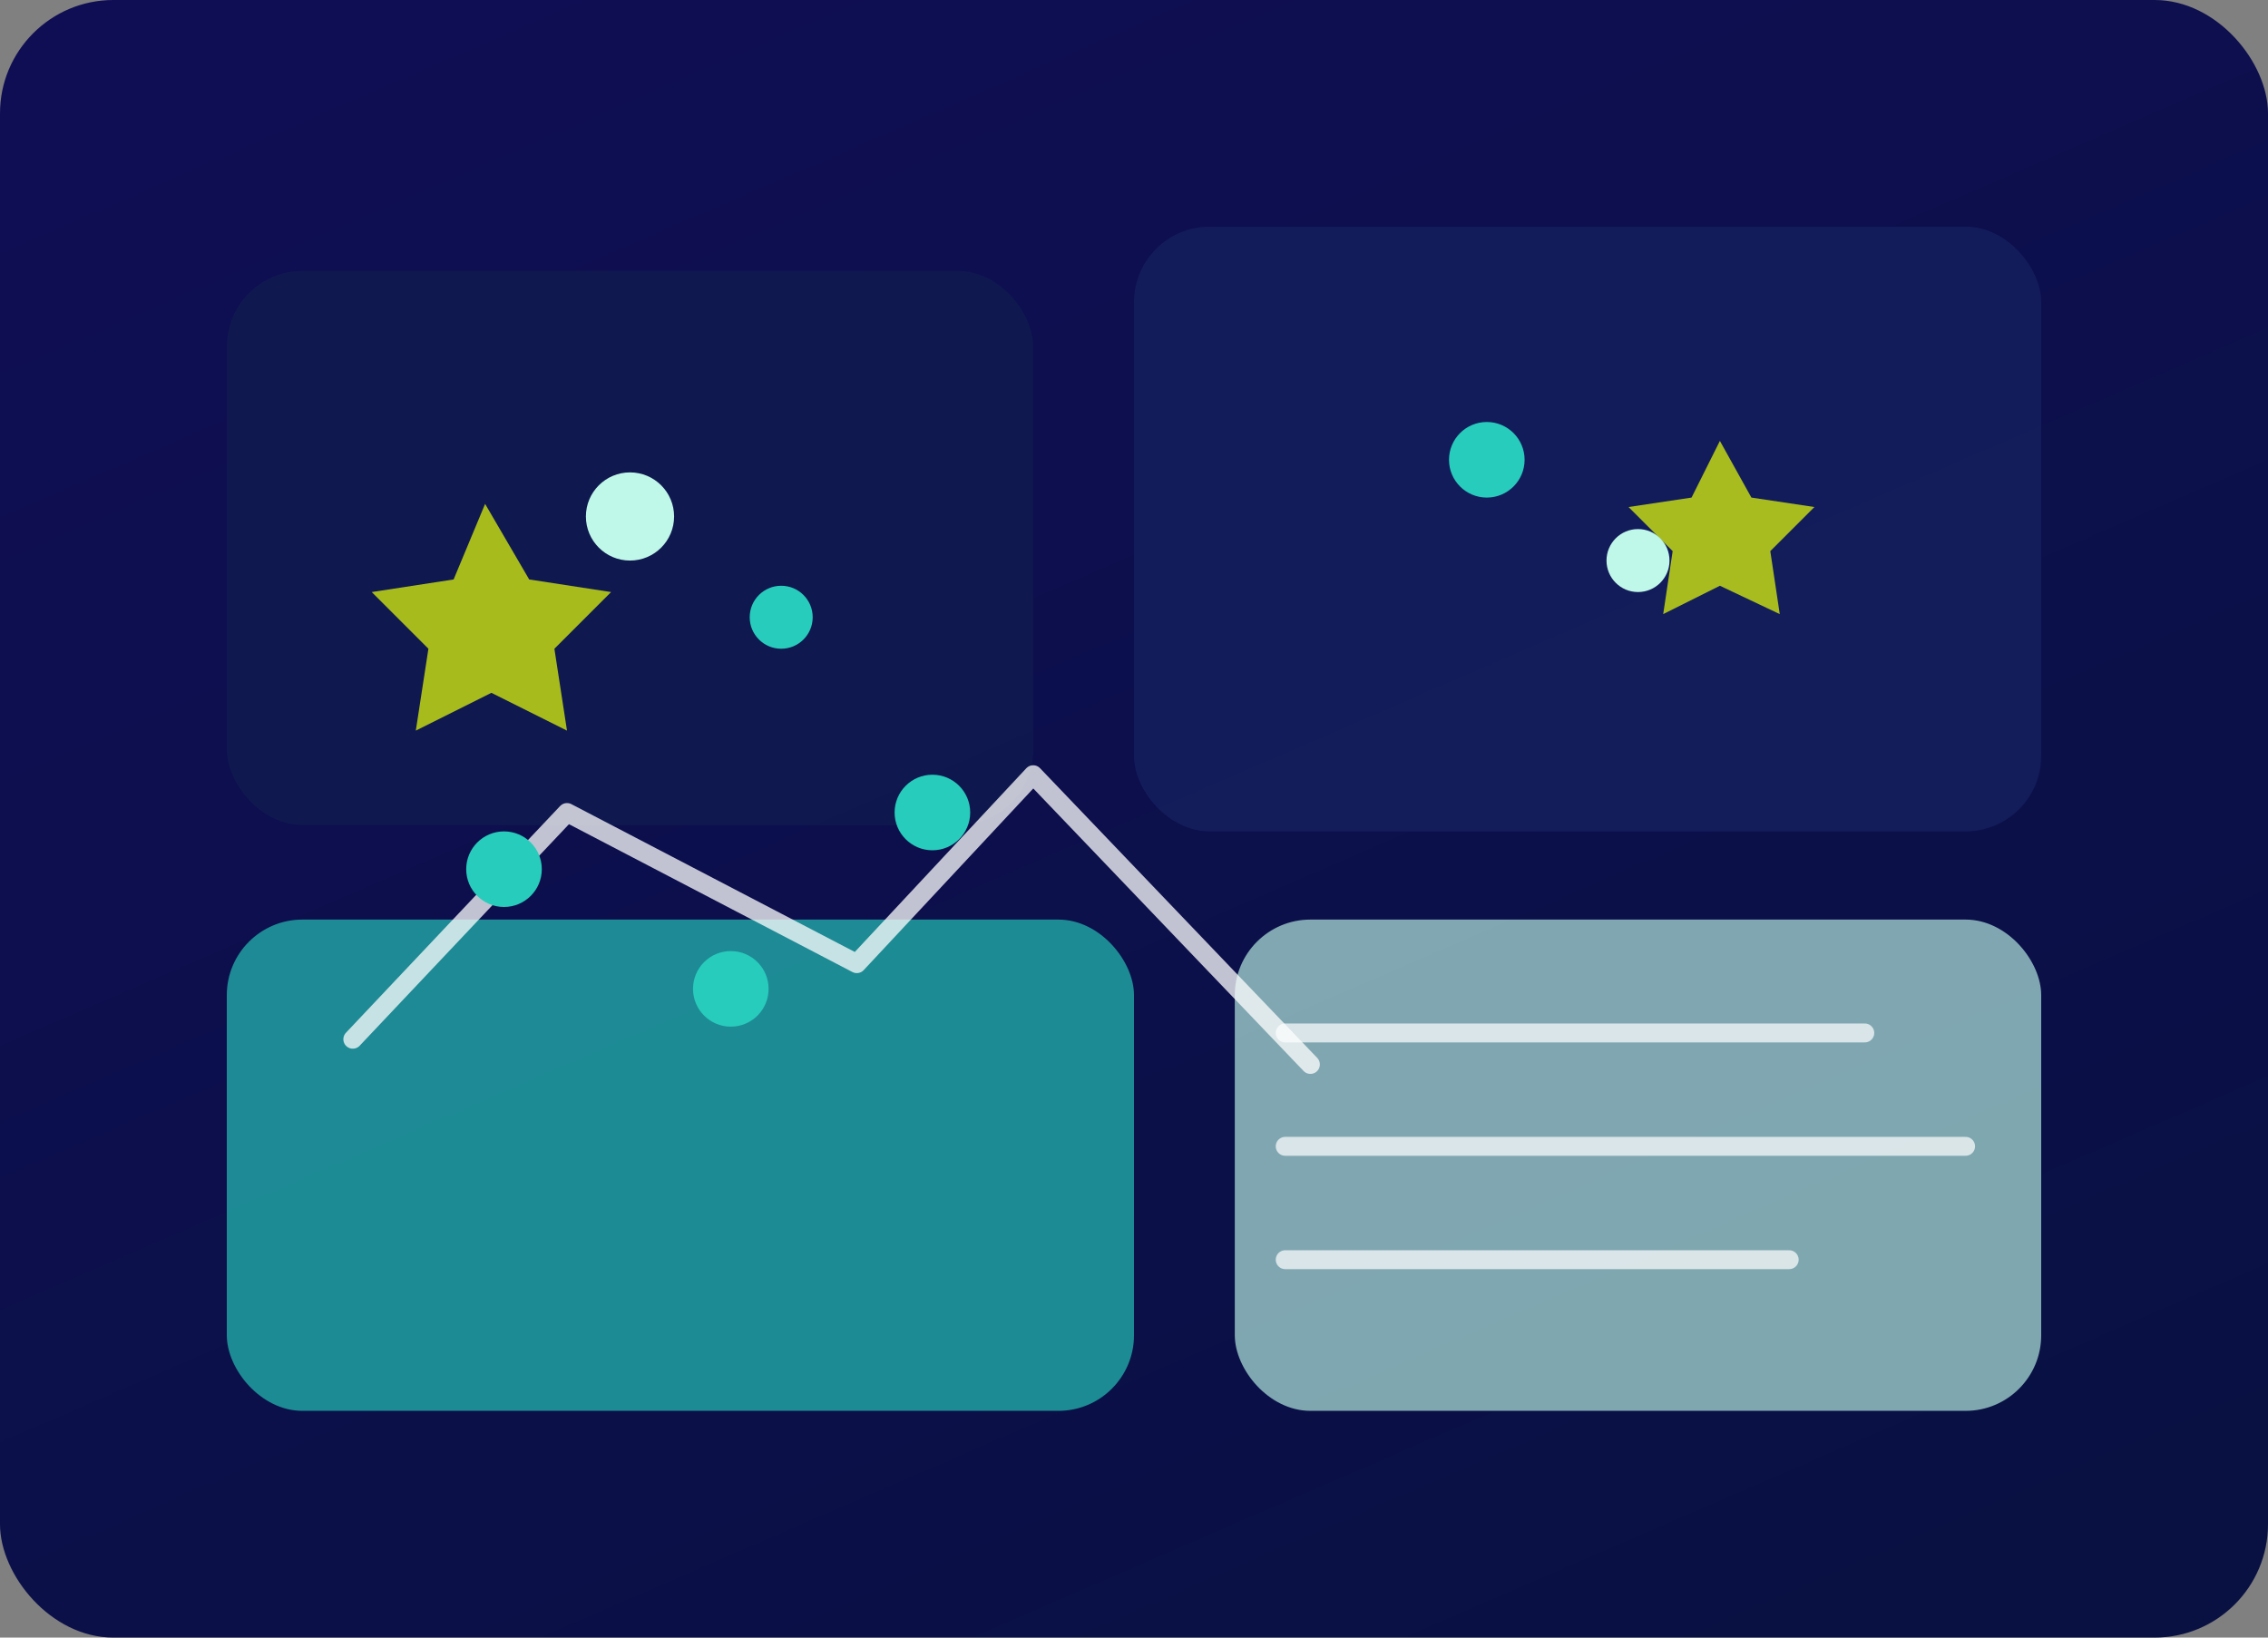 <svg viewBox="0 0 720 520" xmlns="http://www.w3.org/2000/svg">
  <rect x="0" y="0" width="720" height="520" fill="#808080" stroke="none"/>
  <defs>
    <linearGradient id="pc-board-bg" x1="20%" y1="0%" x2="80%" y2="100%">
      <stop offset="0%" stop-color="#0F0E54" />
      <stop offset="100%" stop-color="#091143" />
    </linearGradient>
  </defs>
  <rect width="720" height="520" rx="36" fill="url(#pc-board-bg)" />
  <rect x="72" y="86" width="256" height="176" rx="24" fill="#101A4F" opacity="0.9" />
  <rect x="360" y="72" width="288" height="192" rx="24" fill="#141E5C" opacity="0.9" />
  <rect x="72" y="292" width="288" height="156" rx="24" fill="#27CCBC" opacity="0.65" />
  <rect x="392" y="292" width="256" height="156" rx="24" fill="#BFF7E9" opacity="0.65" />
  <g fill="#D9F20C" opacity="0.75">
    <path d="M154 160l14 24 26 4-18 18 4 26-24-12-24 12 4-26-18-18 26-4z" />
    <path d="M546 140l10 18 20 3-14 14 3 20-19-9-18 9 3-20-14-14 20-3z" />
  </g>
  <circle cx="200" cy="164" r="14" fill="#BFF7E9" />
  <circle cx="248" cy="196" r="10" fill="#27CCBC" />
  <circle cx="472" cy="146" r="12" fill="#27CCBC" />
  <circle cx="520" cy="178" r="10" fill="#BFF7E9" />
  <g stroke="#FFFFFF" stroke-width="6" stroke-linecap="round" opacity="0.7">
    <path d="M408 328h184" />
    <path d="M408 364h216" />
    <path d="M408 400h160" />
  </g>
  <path
    d="M112 330l68-72 92 48 56-60 88 92"
    stroke="#FFFFFF"
    stroke-width="6"
    stroke-linecap="round"
    stroke-linejoin="round"
    fill="none"
    opacity="0.75"
  />
  <g fill="#27CCBC">
    <circle cx="160" cy="276" r="12" />
    <circle cx="232" cy="314" r="12" />
    <circle cx="296" cy="258" r="12" />
  </g>
</svg>
